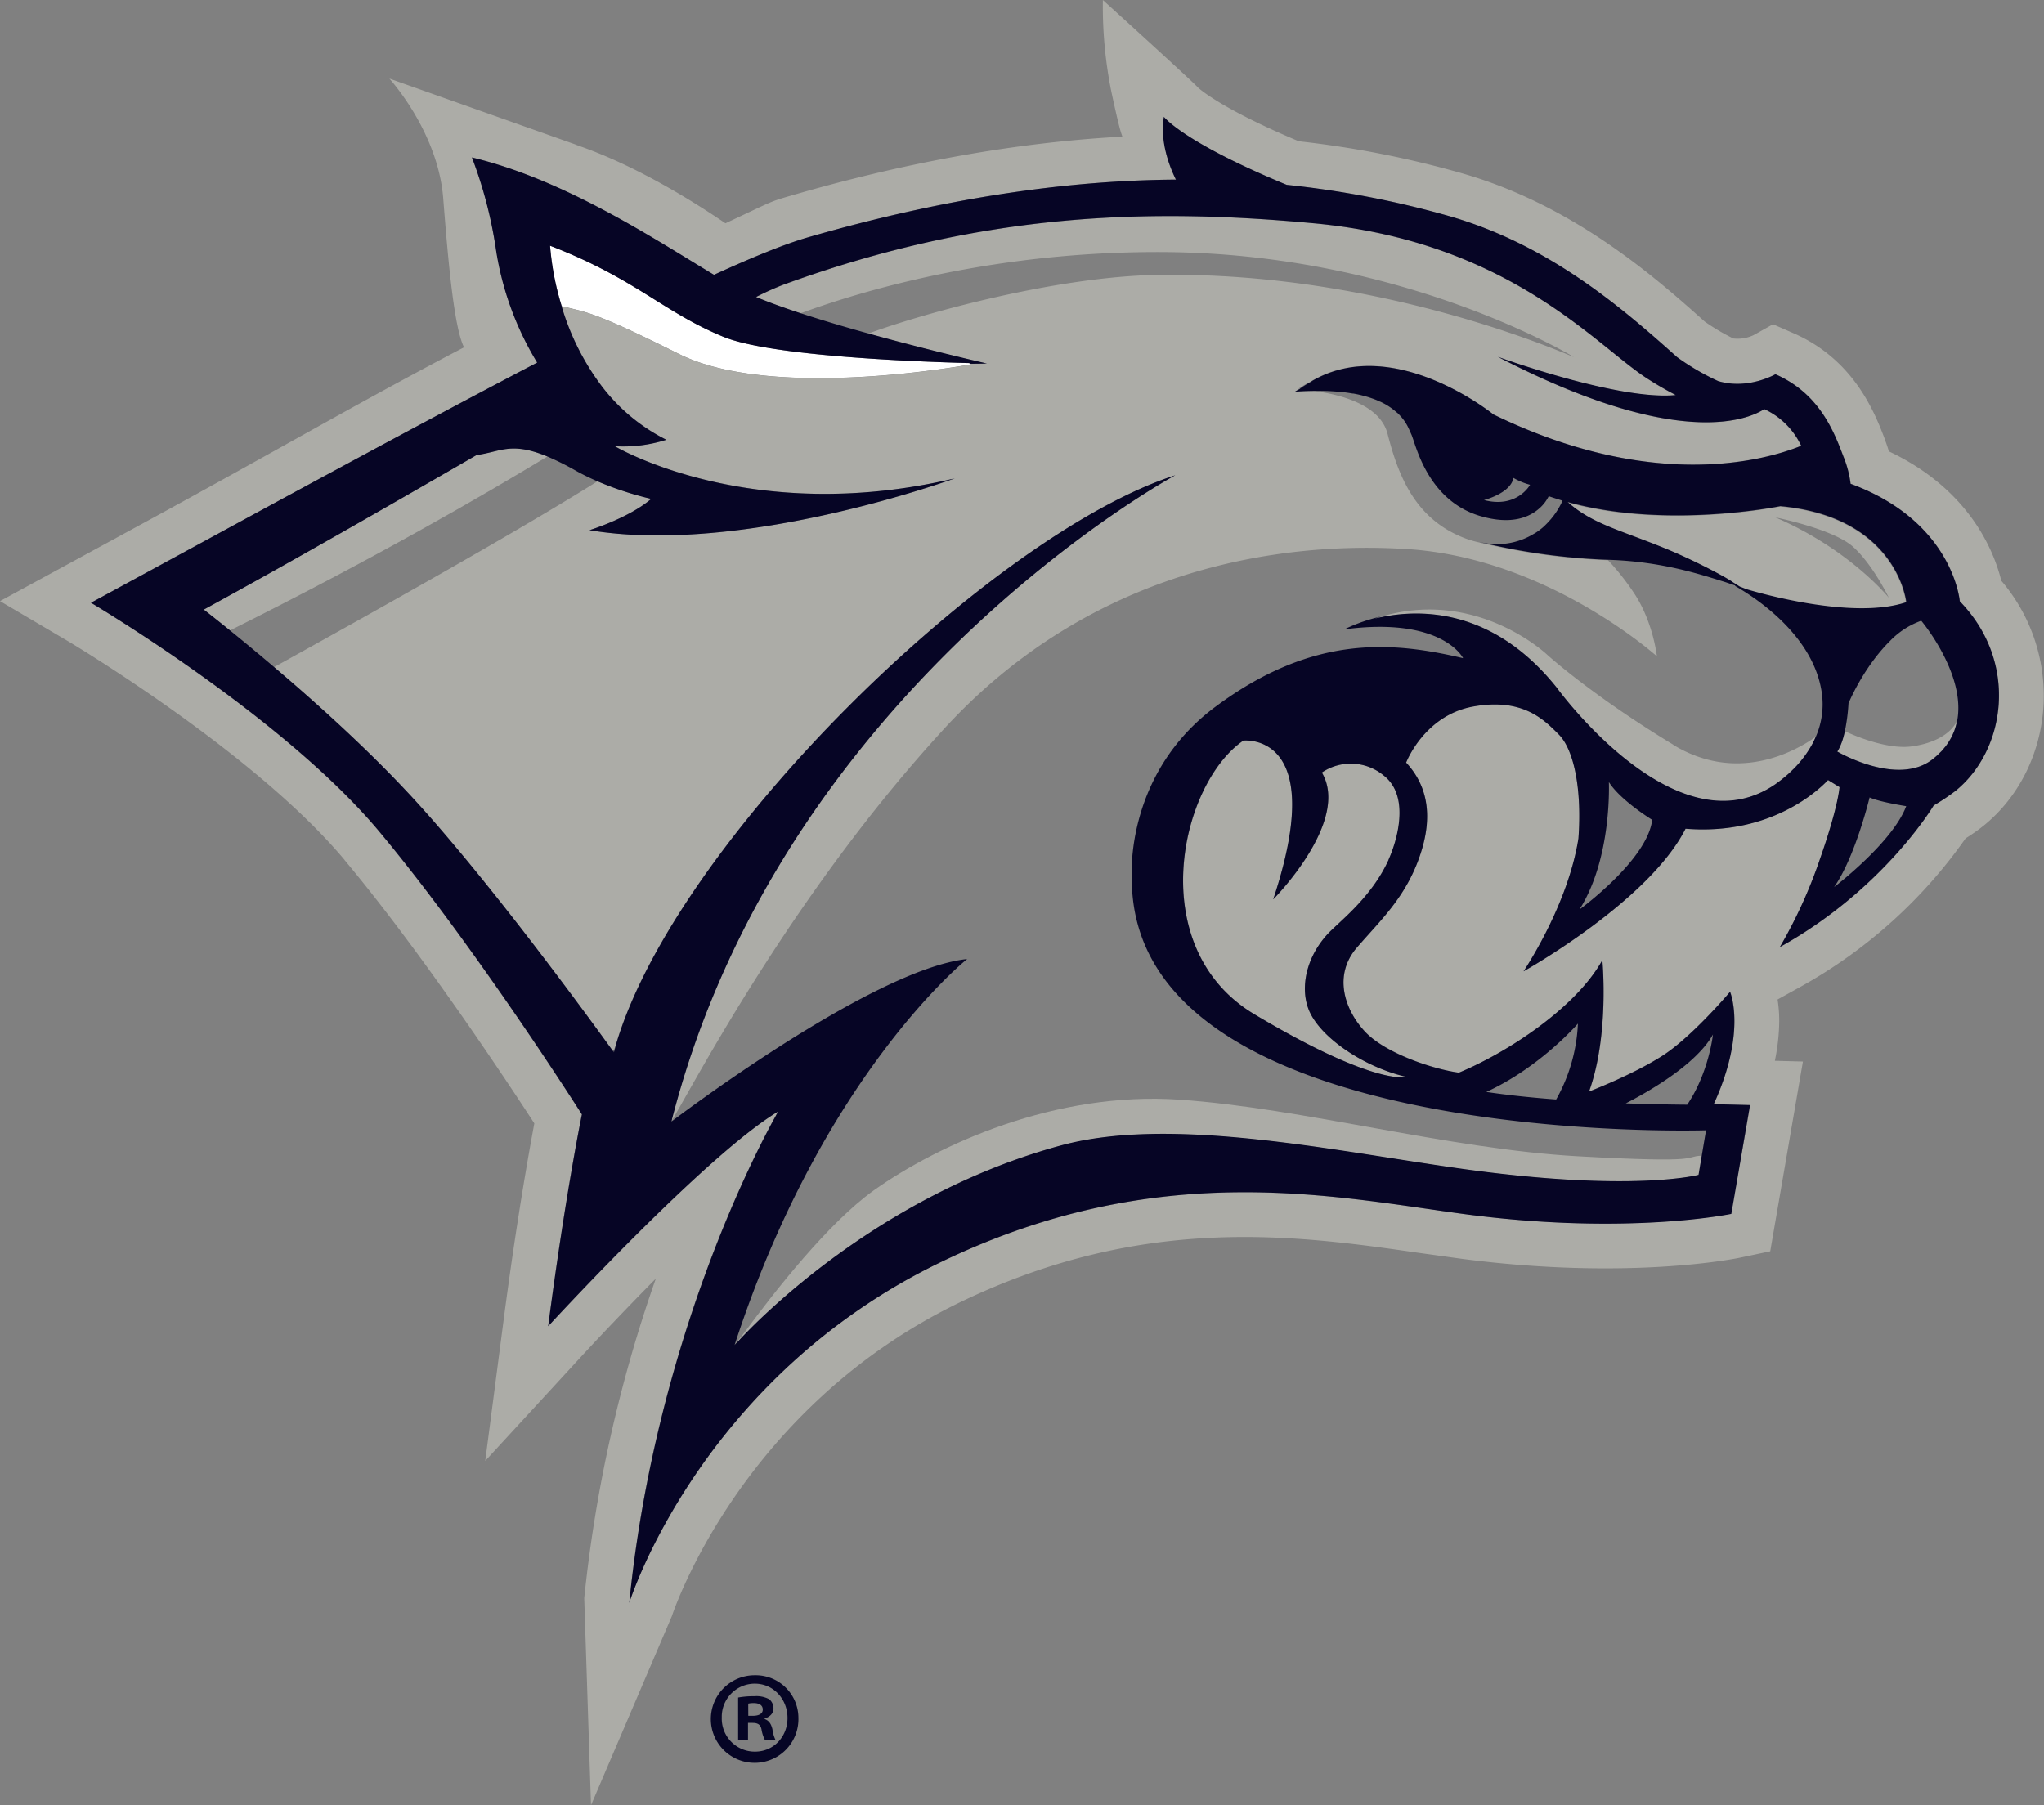 <svg id="Layer_1" data-name="Layer 1" xmlns="http://www.w3.org/2000/svg" xmlns:xlink="http://www.w3.org/1999/xlink" width="714" height="630.7" viewBox="0 0 714 630.7"><rect x="0" y="0" width="714" height="630.7" fill="#808080" stroke="none"/><defs><style>.cls-1{fill:none;}.cls-2{clip-path:url(#clip-path);}.cls-3{fill:#fff;}.cls-4{fill:#acaca7;}.cls-5{fill:#060525;}</style><clipPath id="clip-path" transform="translate(-18 -59.65)"><rect class="cls-1" x="18" y="59.65" width="714" height="630.7"/></clipPath></defs><title>new-hampshire-wildcats-logo</title><g class="cls-2"><path class="cls-3" d="M255.24,183.33c33.23,16.57,102.07,3.56,102.07,3.56l-.33-.17-.45-.23c-17.92-.46-69.28-2.37-85.83-9.18C249.6,168.65,240,157,210.15,145.47a96.39,96.39,0,0,0,4.08,21.15h0c9.14,2.21,11.71,2.11,41,16.71" transform="translate(-18 -59.65)"/><path class="cls-4" d="M138.36,360.12c26.92,32.2,56.54,77,66.29,92-2,10.73-6.28,34.62-10.74,68.8l-6.41,49.12,33.58-36.51c5.64-6.11,15.23-16.27,26-27.16a487.66,487.66,0,0,0-25,111.63l2.37,72.33,28.26-66.1c.23-.72,23.83-72.71,101.1-109.83,64.17-30.79,117.38-23.14,160.13-17l15,2.08c58,7.51,95.48-.13,97-.47l10.43-2.2,11.42-66.3s-4.92-.12-9.81-.26a70.85,70.85,0,0,0,1.53-13.87,48.24,48.24,0,0,0-.58-7.55l8.35-4.62a172.79,172.79,0,0,0,57.33-51.66,69,69,0,0,0,6.21-4.36c12.33-9.93,20-25.19,21-41.87.08-1.24.1-2.51.1-3.77a61.81,61.81,0,0,0-14.83-40c-2.56-10.39-11.11-31.89-39.26-45.2-.39-1.22-.77-2.47-1.31-3.83l0-.11c-3.44-9.08-10.61-28-32-37.33l-7.19-3.14-6.77,3.79a13.05,13.05,0,0,1-7.1,1.17,75,75,0,0,1-10-5.92C596,156.34,567.22,131,528,120a346.25,346.25,0,0,0-56.32-11c-27.91-11.7-35.19-18.75-35.27-18.83-1.45-1.74-33.16-30.51-33.16-30.51a151.23,151.23,0,0,0,2.91,31.78c3.36,15.66,3.52,14.48,3.89,15.95-36,1.93-74.31,8.66-114.32,20.2-9.29,2.69-6.54,1.75-24.32,10.07-31.87-21.66-51.76-27-52.16-27.45L154,87.1s17,18.49,18.83,41.89,3.84,45.13,7.26,52C143,200.38,112.64,218.22,67,243L18,269.66l23.77,14c.65.4,65.06,38.7,96.59,76.41m67.28-173.75a107.12,107.12,0,0,1-14.49-40.12,152.09,152.09,0,0,0-8.3-31.54c32.64,7.78,63.68,28.45,84.55,41,13.68-6.27,24.79-10.76,32.67-13.05,50.21-14.49,92.64-20,128.69-20.21-1.93-3.9-5.71-13-4.19-21.93,0,0,6.61,8.79,42.89,23.76A333.7,333.7,0,0,1,523.7,135c34.84,9.82,60.26,31.61,80.15,49.39a83.88,83.88,0,0,0,14.38,8.39c10.42,3.13,20-2.39,20-2.39,15.56,6.81,20.58,20.43,23.76,28.78a36.54,36.54,0,0,1,2.49,9.49c35.94,13.21,38.15,41.06,38.15,41.06,20.73,21.31,16,52.08-1.55,66.26a73.65,73.65,0,0,1-7.57,5.06s-17.42,29.32-53.74,49.47A168.32,168.32,0,0,0,653.67,360c6.57-18.69,6.93-25.37,6.93-25.37l-4-2.46,0,0c-.09-.06-17,19.7-49.78,17-12.86,25.42-56.6,49.82-56.6,49.82.48-.8,15.45-23,19.16-46.42,1.25-17.25-1.56-31-6.85-36.32s-12.65-12.86-29.85-9.79-23.49,19.6-23.49,19.6c6.52,7,10,17.26,4.82,32.5-5,14.73-14,22.85-22.1,32.24s-4.44,21.31,2.81,29.12,24.38,13.34,32.93,14.46c17-7.07,40.83-22.63,50.09-39.32,0,0,2.54,26.09-4.63,45.91,0,0,15.36-5.89,25.76-12.61s23.51-22.27,23.51-22.27,5.94,13.77-5.69,39.24l12.68.34-6.55,38S587,491.2,531,484c-45.59-5.91-107.52-20.32-183.95,16.37-84.86,40.75-109.27,119.25-109.27,119.25,9.05-90.93,44.46-158.08,51-169.81h0c.66-1.2,1-1.82,1-1.82-25.31,15.15-80.32,75-80.32,75,6.05-46.37,11.77-74,11.77-74s-37.16-58.58-70.84-98.88S49.77,270.24,49.77,270.24C106.4,239.47,161,209.63,205.64,186.37" transform="translate(-18 -59.65)"/></g><path class="cls-4" d="M209.18,219.12c-12.78-5.29-16.32-1.64-24.74-.51-30.39,17.58-63.69,36.71-95.28,54,0,0,8.49,6.72,9.19,7.29,50.34-25.12,88.41-47.15,110.83-60.76" transform="translate(-18 -59.65)"/><path class="cls-4" d="M565.51,235.18c8.65,7.67,18,9.7,34.16,16.24a154.78,154.78,0,0,1,25.88,13.2c0,.06,0,.1,0,.14-.5-.18,1.28.42.79.29a5,5,0,0,1,1.18.44l.31.11c3.07.94,37,11,55.95,4.58,0,0-2.94-29.77-44-33.57,0,0-39.84,8.17-74.31-1.43m112.33,33.3s-13.51-16.81-39.61-28.06c0,0,20.11,4,27.08,10.23s12.53,17.83,12.53,17.83" transform="translate(-18 -59.65)"/><path class="cls-4" d="M160.54,336.66c28.89,30.93,67.93,85.2,71.57,90.24a.68.68,0,0,1,.12-.22l.7-1.31a.09.09,0,0,0,0-.06c20.61-71.65,131.58-179,195.56-199.62a.34.34,0,0,1-.1.06c-.28.16-1.23.67-2.69,1.54-.27.14-.53.3-.83.47l-1.5.9c-25.23,15.13-136.7,88.56-170.88,222.78,0-.06.08-.12.11-.17,8.21-13.57,42.42-79.64,95.37-137.2,59.68-64.89,135.76-64.17,161.35-62.61,49.23,3,87.46,37.49,87.46,37.49s-1.3-12.08-8-22.1a86,86,0,0,0-9.07-11.48,226.65,226.65,0,0,1-44.93-6.18h.06a36.36,36.36,0,0,1-4.55-1.29c-18.08-6.58-23.9-22.32-27.6-36.71-2.75-10.64-17.84-13.91-25.5-14.88-2.14,0-4.43,0-6.9.17a16,16,0,0,1,1.75-1l-.52,0a30.77,30.77,0,0,1,5-2.82c-.25.1-.49.19-.73.3,28.65-17.17,63.81,11.44,63.81,11.44,56.62,27.55,96.13,15.59,107.53,11,0,0,.15.26-.25-.56a26.5,26.5,0,0,0-12.61-12.24c-4.86,3.2-29.29,14.86-93.07-18.27,0,0,42.11,15.39,62.13,13.37-3-1.56-6.29-3.42-9.85-5.7-17.89-11.46-48.29-48-116.59-54.32-56.41-5.24-115-4.19-185.46,21.53a98.74,98.74,0,0,0-9.35,4.24c4.5,1.86,9.82,3.77,15.57,5.66,21-7.72,67.49-21.78,126.92-21.4,81.79.51,139.6,34.62,143,36.54s-63.71-30-145.51-28.55c-34.69.62-80.35,13-100.72,20.48,21.51,6,41.42,10.49,41.42,10.49h0c-.2,0-2.29.06-5.76.09l.33.17s-68.85,13-102.08-3.56c-29.29-14.6-31.85-14.5-41-16.7a1,1,0,0,0,0,.15,87.66,87.66,0,0,0,13.83,27.56,64.91,64.91,0,0,0,22.7,18.9,49.9,49.9,0,0,1-18,2.25s47.17,28.17,118.76,11.24c0,0-73.88,27.09-127.63,18.1,0,0,13.69-4.19,21.58-10.93a114.66,114.66,0,0,1-18.76-6.14c-29,18.17-80.35,46.85-113,64.92l-.08-.05c14,11.94,31.79,27.87,46.87,44" transform="translate(-18 -59.65)"/><path class="cls-4" d="M501.48,330.68a18,18,0,0,0-21.7-1.12c10.06,17.1-17,44.32-17,44.32,19.55-58.9-10.43-55.47-10.43-55.47-22.26,15.3-34.87,72.49,3.93,95.64,42.38,25.29,53.18,21.86,53.18,21.86C495,432.76,478.71,422.12,475,412c-2.77-7.52-.76-17.8,6.66-25.93,3.94-4.29,15.36-12.74,21.4-26.09,2.85-6.27,7.71-22-1.59-29.33" transform="translate(-18 -59.65)"/><path class="cls-4" d="M323.18,475.56c-15.81,11.27-34.87,35.64-44.81,49.18-1,1.39-2.88,3.58-3.7,4.71.22-.24,1.35-1.37,1.63-1.68,8.73-9.33,50.55-51.13,112.16-67.86,38.82-10.57,96,2,141.06,8.25,58.89,8.11,81.81,2,81.81,2l1.14-6.76c-6.8.3,1.83,2.72-43.34.21S473.31,446.82,430,443.83s-84.3,15.71-106.83,31.73" transform="translate(-18 -59.65)"/><path class="cls-4" d="M662.43,315.09c0,.06,0,.13-.06.17-.12.62-.27,1.23-.44,1.82h0a21.87,21.87,0,0,1-1.24,3.46c-.05.11-.09.21-.14.31-.25.49-.51.95-.78,1.37,0,0,20.75,12.14,33,2.9.67-.51,1.29-1,1.88-1.57.3-.26.57-.53.85-.81s.54-.53.8-.8.57-.66.84-1,.39-.46.57-.69.52-.73.76-1.1a6.92,6.92,0,0,0,.39-.61c.26-.41.49-.81.71-1.21.08-.17.18-.36.25-.53a12.22,12.22,0,0,0,.6-1.34c.07-.13.12-.26.18-.4.18-.48.35-1,.49-1.48a1,1,0,0,0,.07-.26c.16-.54.3-1.08.41-1.62v0c-2.3,4.29-7.58,7.55-15.62,8.7-8.7,1.24-20.31-3.79-23.55-5.31" transform="translate(-18 -59.65)"/><path class="cls-4" d="M602.53,319.84c-28.4-17.2-43.94-31.33-43.94-31.33s-24.2-23.24-57.72-13.54c-.94.27-1.87.56-2.82.88,14.29-3.56,40.7-4.72,63.69,24,0,0,41.82,57.9,76.52,33.74.68-.48,1.36-1,2-1.5l.53-.41c.51-.42,1-.83,1.48-1.26l.5-.43c.53-.47,1-1,1.51-1.45a3.61,3.61,0,0,0,.35-.33,38,38,0,0,0,6.46-8.67l0,0c.41-.75.77-1.52,1.12-2.3,0-.06,0-.11.08-.18h0c-7.74,5.45-27.66,16.21-49.79,2.83" transform="translate(-18 -59.65)"/><path class="cls-5" d="M150.43,350.09c33.68,40.3,70.84,98.89,70.84,98.89s-5.71,27.59-11.78,74c0,0,55-59.86,80.33-75,0,0-.36.63-1,1.83h0c-6.52,11.73-41.92,78.89-51,169.81,0,0,24.41-78.5,109.28-119.25C423.5,463.63,485.44,478.05,531,484c56,7.25,91.76-.26,91.76-.26l6.55-38-12.68-.34c11.63-25.47,5.7-39.24,5.7-39.24s-13.1,15.56-23.52,22.28S573.07,441,573.07,441c7.18-19.82,4.65-45.91,4.65-45.91-9.27,16.69-33.12,32.25-50.11,39.32-8.54-1.12-25.7-6.62-32.92-14.46s-10.86-19.72-2.81-29.13S509,373.3,514,358.58c5.22-15.24,1.7-25.53-4.82-32.5,0,0,6.31-16.55,23.49-19.6s24.57,4.48,29.85,9.79,8.1,19.07,6.85,36.32C565.65,376,550.67,398.22,550.2,399c0,0,43.73-24.4,56.58-49.82,32.83,2.68,49.71-17.08,49.79-17s.07,0,0,0l4,2.46s-.36,6.68-6.92,25.37a168.74,168.74,0,0,1-13.93,30.51c36.32-20.15,53.73-49.46,53.73-49.46a73.8,73.8,0,0,0,7.59-5.07c17.59-14.18,22.27-44.95,1.54-66.26,0,0-2.21-27.85-38.15-41.06a37.05,37.05,0,0,0-2.49-9.49c-3.18-8.35-8.21-22-23.77-28.78,0,0-9.54,5.52-20,2.39a84.62,84.62,0,0,1-14.37-8.39C584,166.63,558.54,144.84,523.71,135a334,334,0,0,0-56.25-10.77c-36.28-15-42.89-23.76-42.89-23.76-1.52,9,2.26,18,4.19,21.93-36,.24-78.48,5.72-128.68,20.21-7.9,2.29-19,6.78-32.67,13.05-20.87-12.53-51.92-33.19-84.56-41a152.09,152.09,0,0,1,8.3,31.54,107,107,0,0,0,14.49,40.12C161,209.63,106.4,239.47,49.78,270.24c0,0,67,39.55,100.65,79.85M616.37,421s-1.39,13.31-9,24.59c-7.78-.06-14.93-.24-21.47-.46,6.45-3.3,24.43-13.16,30.5-24.13m-47.21-3.73a59.2,59.2,0,0,1-7.6,26.5c-10.95-.83-19-1.83-24.4-2.64,18.85-8.63,32-23.86,32-23.86M503.07,360c-6,13.33-17.46,21.78-21.4,26.07-7.42,8.14-9.43,18.42-6.66,25.94,3.7,10.09,20,20.73,34.41,23.88,0,0-10.8,3.43-53.18-21.85-38.8-23.15-26.19-80.36-3.94-95.65,0,0,30-3.44,10.44,55.47,0,0,27.1-27.22,17-44.32a18,18,0,0,1,21.7,1.12c9.3,7.37,4.44,23.07,1.59,29.34m66.75,17.32C581.21,359.26,580,332.86,580,332.86c4,6.39,15.14,13.22,15.14,13.22-1.73,14.09-25.33,31.26-25.33,31.26m88.87-7.78c7.38-10.46,12.4-31.31,12.4-31.31,3.29,1.56,12.79,3.05,12.79,3.05-4.78,12.75-25.19,28.26-25.19,28.26M701.6,311.7h0v0c-.11.54-.25,1.08-.41,1.62a1,1,0,0,1-.07.26c-.14.5-.31,1-.49,1.48-.06.13-.12.27-.17.4-.19.45-.38.9-.6,1.34-.08.18-.19.35-.26.53-.23.4-.45.8-.7,1.21l-.39.61c-.24.37-.5.73-.77,1.1s-.39.46-.57.69-.54.66-.84,1-.55.53-.81.8-.54.55-.83.81c-.6.54-1.22,1.06-1.89,1.57-12.28,9.24-33-2.9-33-2.9a13.38,13.38,0,0,0,.78-1.37l.14-.31a22.92,22.92,0,0,0,1.24-3.46h0c.16-.59.32-1.21.45-1.82a66.86,66.86,0,0,0,1.3-9.88s5-12.35,14.49-21.79a28.42,28.42,0,0,1,10.92-7.08s15.81,18.73,12.51,35.19M536.38,234.35s9.3-2.32,10.29-7.73a23.57,23.57,0,0,0,5.81,2.4s-4.52,8.35-16.1,5.33m87.69,30c7.68,4.41,27.47,17.51,30.31,37.35A28.26,28.26,0,0,1,652.31,317l0,0c-.05.07-.06.13-.1.18-.34.77-.7,1.55-1.1,2.31,0,0,0,0,0,0a38,38,0,0,1-6.47,8.67c-.12.12-.22.22-.35.33-.48.5-1,1-1.5,1.44l-.51.45c-.48.42-1,.84-1.48,1.24l-.53.43c-.66.52-1.33,1-2,1.49-34.72,24.16-76.53-33.73-76.53-33.73-23-28.7-49.4-27.54-63.69-24,.95-.32,1.88-.61,2.83-.87a59.37,59.37,0,0,0-13.31,4.59c34.36-4.54,41.52,10.06,41.52,10.06-24.42-5.71-52.13-8.58-86.49,16.95-31.94,23.71-29.24,59.69-29.24,59.69-.65,94.86,200.58,88.31,200.58,88.31l-1.48,8.8-1.13,6.76s-22.92,6.14-81.81-2c-45-6.23-102.24-18.82-141-8.25-63.62,17.27-106.14,61.28-112.92,68.67a5.72,5.72,0,0,0-1,1.06c30.78-94.74,81.24-134.88,81.24-134.88-33.41,3.53-103.31,56.79-103.31,56.79a2.59,2.59,0,0,0,.14-.29l-.1.18C286.72,317.22,398.17,243.8,423.41,228.66l1.5-.9.83-.48c1.46-.86,2.41-1.37,2.69-1.53a.33.33,0,0,0,.11-.06c-64,20.57-175,128-195.57,199.62a.16.16,0,0,1,0,.07l-.52,1.94s-.07-.23-.18-.64a.94.94,0,0,0-.12.22c-3.64-5-42.68-59.31-71.57-90.23-15.07-16.17-32.84-32.1-46.86-44-1.25-1.07-2.45-2.09-3.64-3.08l-1.31-1.12c-.66-.52-1.26-1-1.89-1.56-10.53-8.77-17.68-14.28-17.68-14.28,31.59-17.28,64.89-36.4,95.29-54,8.41-1.13,12-4.79,24.73.51a96.35,96.35,0,0,1,10,5,79.79,79.79,0,0,0,7.5,3.67,113.25,113.25,0,0,0,18.75,6.14c-7.88,6.74-21.57,10.92-21.57,10.92,53.75,9,127.62-18.09,127.62-18.09-71.59,16.93-118.76-11.24-118.76-11.24a49.85,49.85,0,0,0,18-2.25,64.9,64.9,0,0,1-22.7-18.9,87.49,87.49,0,0,1-13.83-27.57.7.7,0,0,0,0-.14h0a96.55,96.55,0,0,1-4.08-21.17C240,157,249.6,168.65,270.69,177.31c16.57,6.8,67.92,8.72,85.84,9.18l.46.23c3.47,0,5.56-.08,5.75-.08h0s-19.9-4.52-41.42-10.49c-8-2.2-16.15-4.62-23.64-7.07-5.75-1.89-11.06-3.8-15.57-5.67a99.56,99.56,0,0,1,9.36-4.23c70.41-25.72,129-26.77,185.45-21.53,68.3,6.33,98.7,42.86,116.6,54.31,3.55,2.29,6.84,4.15,9.85,5.71-20,2-62.14-13.37-62.14-13.37,63.79,33.14,88.21,21.47,93.06,18.27a26.54,26.54,0,0,1,12.4,11.82c.5,1,.62,1,.47,1-.33.14-.68.27-1,.41-12.63,4.9-51.5,15.41-106.48-11.35,0,0-35.15-28.61-63.81-11.44l.73-.31c-1.69.79-4.8,2.82-4.47,2.8a17,17,0,0,0-1.76,1,99.6,99.6,0,0,1,11.25-.23h.14c1.59.07,3.09.17,4.51.31l.23,0c1.39.15,2.68.33,3.92.55l.24,0c1.22.21,2.37.46,3.44.75l.2.05c1.07.28,2.06.58,3,.92l.16.05a28,28,0,0,1,2.62,1.08s0,0,.05,0a22.38,22.38,0,0,1,5.82,3.82l.06,0a16,16,0,0,1,1.23,1.25l.12.12c.35.4.66.8.95,1.18.05.06.07.11.12.16.27.38.51.74.72,1.09a2.12,2.12,0,0,1,.12.2c.2.33.38.65.54,1l.11.21c.14.29.27.57.38.82.05.09.08.17.12.26a4.86,4.86,0,0,1,.24.53c.12.29.24.55.32.74,1.45,2.92,5.29,23,24.08,28.57,11,3.24,17.27.34,20.62-2.64l.08,0-.08,0a13.68,13.68,0,0,0,3.31-4.28c1.53.54,3.08,1,4.64,1.51a.64.64,0,0,1,.18.06c-.23.53-.5,1.08-.79,1.62l-.31.56c-.19.36-.41.72-.63,1.07l-.49.75c-.19.29-.38.57-.6.85a10.77,10.77,0,0,1-.67.88l-.54.68c-.29.32-.56.64-.85.95s-.34.36-.5.53l-1,1c-.15.12-.28.26-.44.39-.41.36-.83.69-1.26,1l-.31.23c-.5.37-1,.72-1.53,1a.6.6,0,0,1-.11.06,24.68,24.68,0,0,1-18.78,2.88s0,0-.06,0a223.6,223.6,0,0,0,44.93,6.19c19,.63,32.35,5.2,40.93,7.84,0,0,3.37,1.15,3.37,1.15m-.88-1.18c-1.81-1.41-13-7.44-23.53-11.76-16.15-6.6-25.5-8.57-34.15-16.24,34.47,9.6,74.3,1.44,74.3,1.44,41,3.79,44,33.56,44,33.56-19,6.41-52.88-3.64-55.95-4.57,0,0-1.1-.47-2.19-.86Z" transform="translate(-18 -59.65)"/><path class="cls-5" d="M296.9,659.76a15.3,15.3,0,1,1-15.25-14.83,14.93,14.93,0,0,1,15.25,14.83m-26.77,0a11.52,11.52,0,0,0,11.62,11.85c6.53,0,11.34-5.25,11.34-11.75s-4.81-12-11.44-12a11.56,11.56,0,0,0-11.52,11.86m9.16,7.78h-3.45V652.71a30.42,30.42,0,0,1,5.72-.46,9.44,9.44,0,0,1,5.18,1.08,4.16,4.16,0,0,1,1.45,3.26c0,1.63-1.27,2.9-3.08,3.44v.19c1.45.53,2.26,1.62,2.72,3.6a11.38,11.38,0,0,0,1.08,3.72H285.2a12.22,12.22,0,0,1-1.18-3.62c-.28-1.63-1.19-2.35-3.1-2.35h-1.63Zm.1-8.41H281c1.9,0,3.45-.63,3.45-2.17,0-1.36-1-2.27-3.18-2.27a8.84,8.84,0,0,0-1.9.18Z" transform="translate(-18 -59.65)"/></svg>